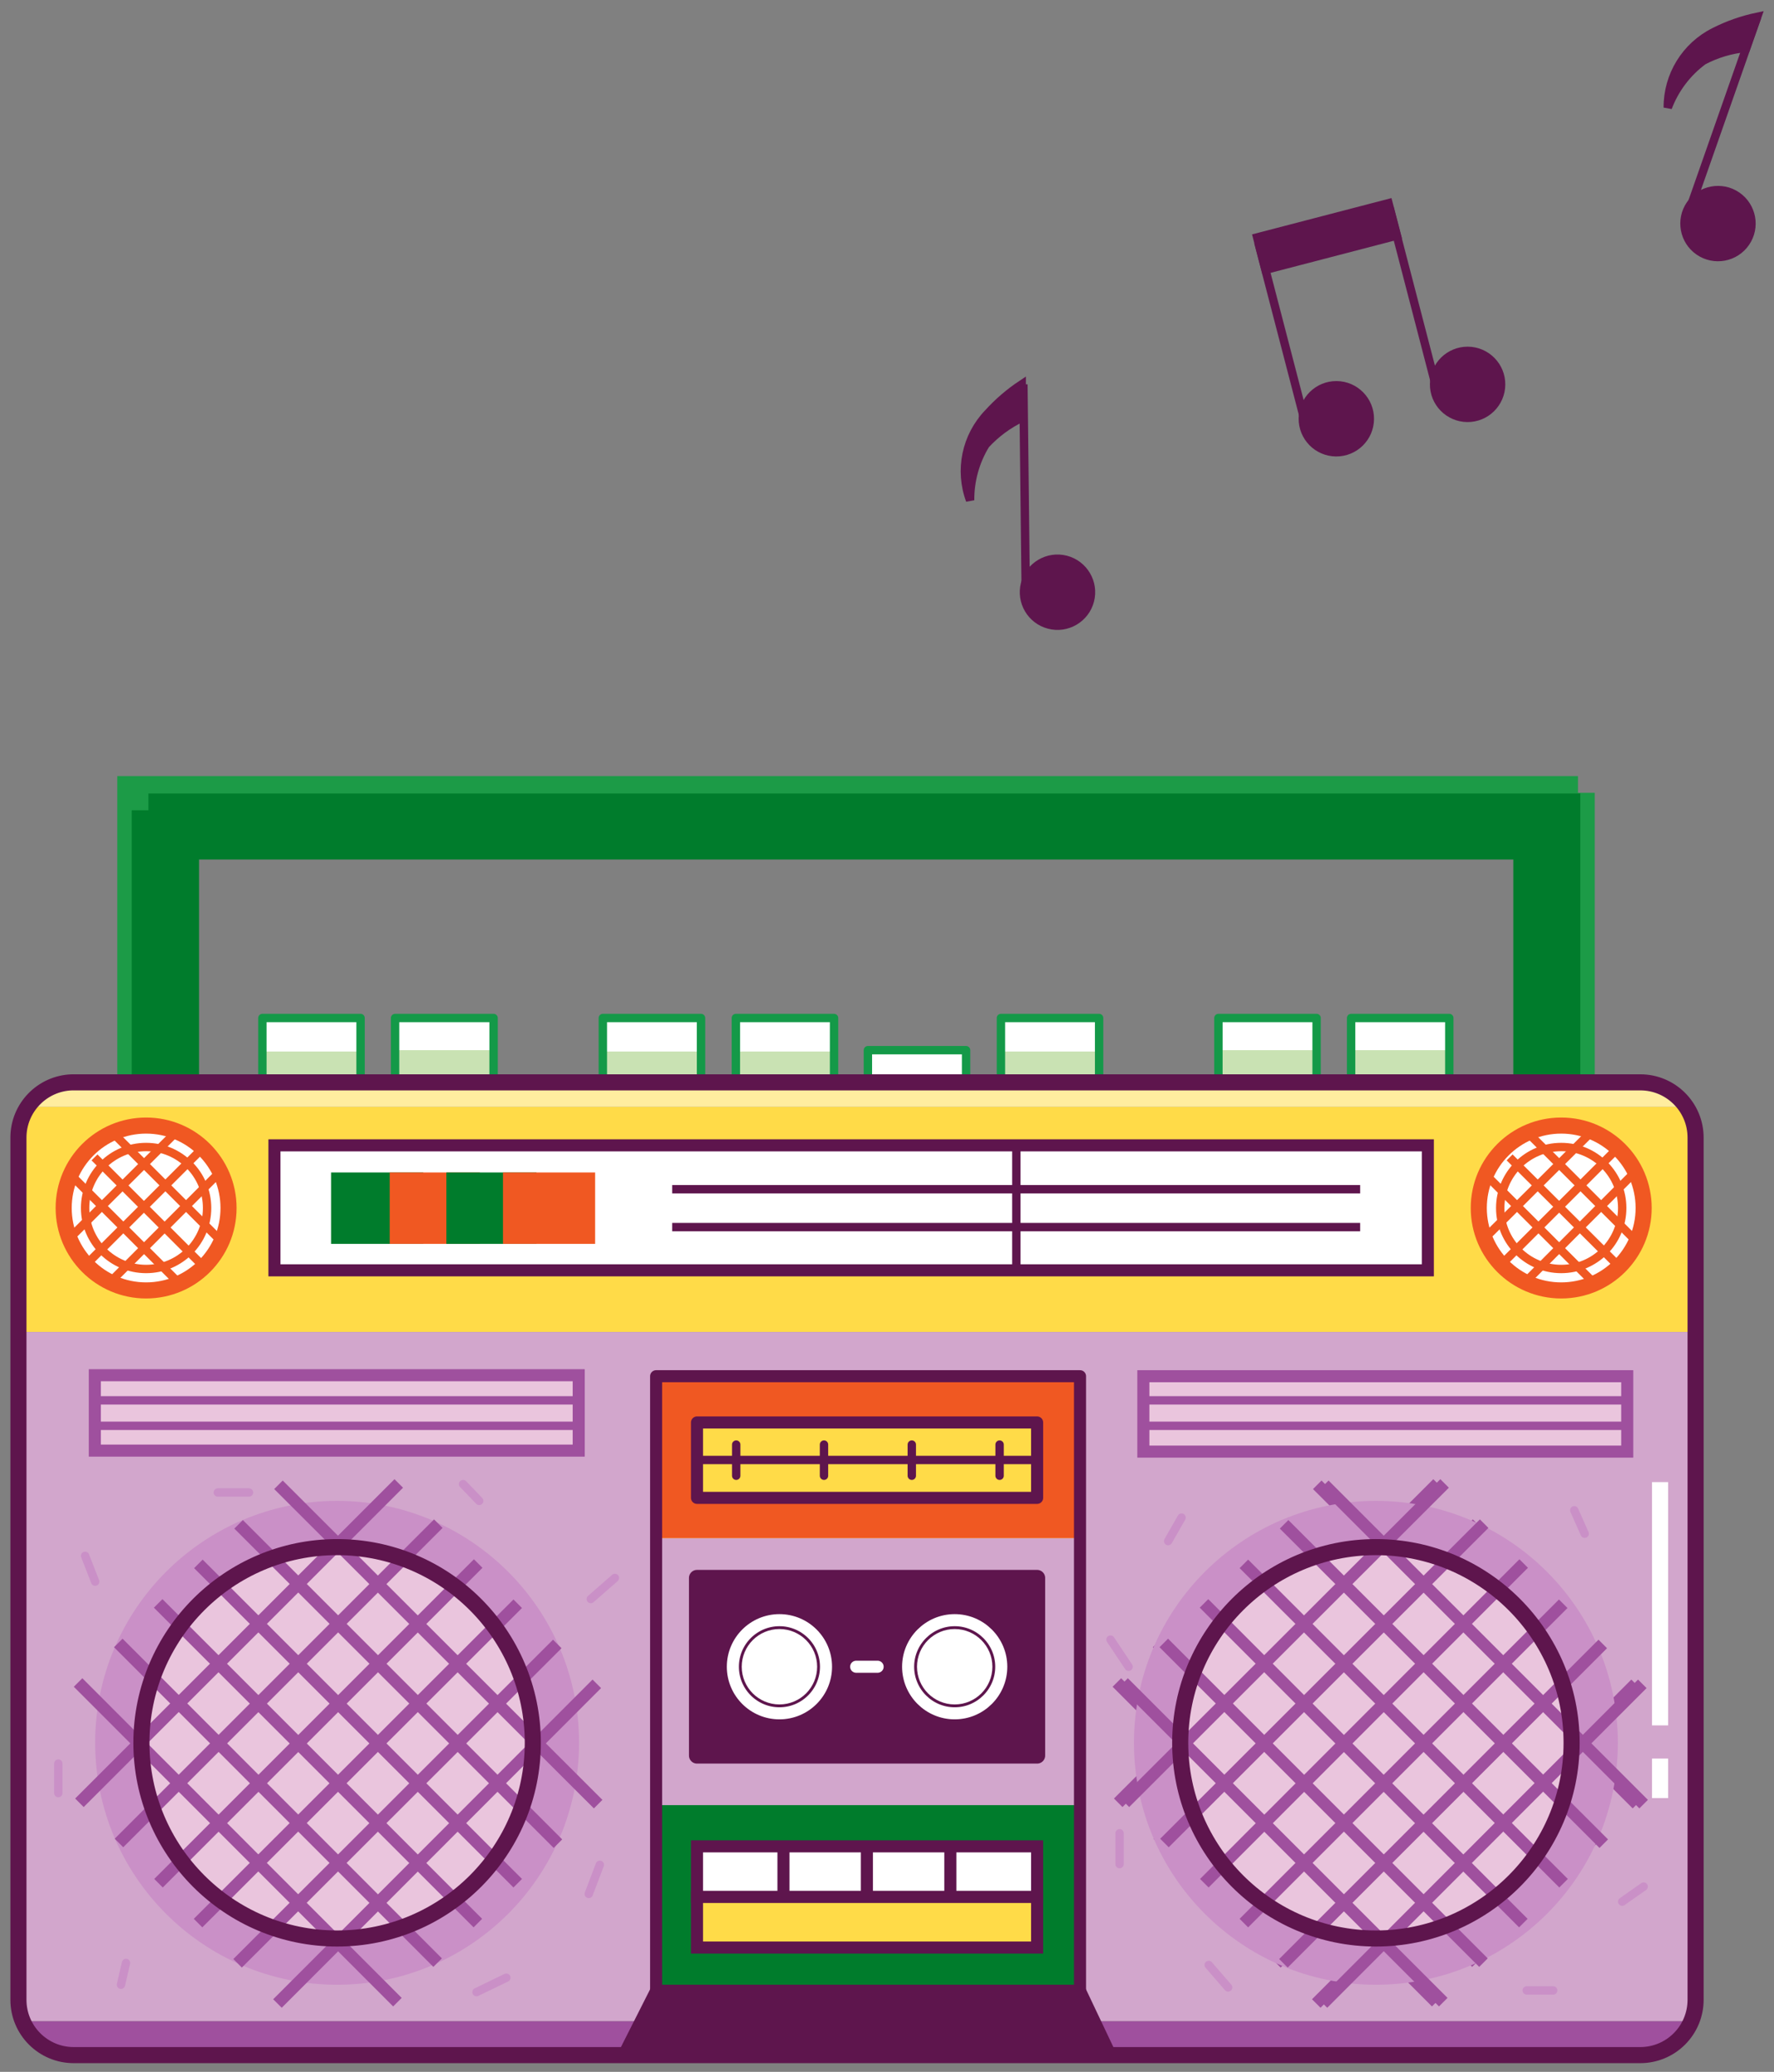 <svg xmlns="http://www.w3.org/2000/svg" xmlns:xlink="http://www.w3.org/1999/xlink" version="1.1" width="105.88" height="123.66" viewBox="-0.1 -0.22 105.88 123.66">
  <rect x="-0.1" y="-0.22" width="105.88" height="123.66" fill="#808080" stroke="none"/>
  <!-- Exported by Scratch - http://scratch.mit.edu/ -->
  <g id="ID0.4767421088181436">
    <g id="Page-1">
      <g id="MediaLab_Sprites_Room_Radio-02">
        <g id="MediaLab_Sprites_Room_Radio-01">
          <g id="Handle">
            <path id="Shape" fill="#1C9B47" stroke="#1C9B47" stroke-width="2" d="M 94.08 47.1 L 7.9 47.1 L 7.9 64.38 L 8.76 64.38 L 8.76 48.14 L 93.22 48.14 L 93.22 64.38 L 94.08 64.38 L 94.08 47.1 "/>
            <path id="Shape" fill="#007C2C" stroke="#007C2C" stroke-width="2" d="M 8.76 48.14 L 8.76 64.38 L 10.78 64.38 L 10.78 50.08 L 91.22 50.08 L 91.22 64.38 L 93.22 64.38 L 93.22 48.14 L 8.76 48.14 "/>
          </g>
          <g id="Background-Colors">
            <path id="Shape" fill="#FFDB48" stroke="none" stroke-width="1" d="M 1.46 65.84 C 1.09 66.382 0.895 67.024 0.9 67.68 L 0.9 79.28 L 101.1 79.28 L 101.1 67.68 C 101.105 67.024 100.91 66.382 100.54 65.84 L 1.46 65.84 Z "/>
            <path id="Shape" fill="#FFED9F" stroke="none" stroke-width="1" d="M 97.8 64.38 L 4.2 64.38 C 3.102 64.387 2.078 64.933 1.46 65.84 L 100.54 65.84 C 99.922 64.933 98.898 64.387 97.8 64.38 Z "/>
            <path id="Shape" fill="#D2A6CC" stroke="none" stroke-width="1" d="M 101.1 119.14 L 101.1 79.28 L 1 79.28 L 1 119.14 C 1.003 119.579 1.091 120.014 1.26 120.42 L 100.84 120.42 C 101.009 120.014 101.097 119.579 101.1 119.14 Z "/>
            <path id="Shape" fill="#9F509E" stroke="none" stroke-width="1" d="M 1.16 120.42 C 1.685 121.632 2.879 122.417 4.2 122.42 L 97.8 122.42 C 99.121 122.417 100.315 121.632 100.84 120.42 L 1.16 120.42 Z "/>
            <path id="Shape" fill="none" stroke="#CA90C7" stroke-width="0.5" stroke-linecap="round" stroke-linejoin="round" d="M 4.98 92.64 L 5.58 94.18 "/>
            <path id="Shape" fill="none" stroke="#CA90C7" stroke-width="0.5" stroke-linecap="round" stroke-linejoin="round" d="M 36.6 93.96 L 35.16 95.22 "/>
            <path id="Shape" fill="none" stroke="#CA90C7" stroke-width="0.5" stroke-linecap="round" stroke-linejoin="round" d="M 27.54 88.36 L 28.5 89.36 "/>
            <path id="Shape" fill="none" stroke="#CA90C7" stroke-width="0.5" stroke-linecap="round" stroke-linejoin="round" d="M 30.12 117.82 L 28.34 118.68 "/>
            <path id="Shape" fill="none" stroke="#CA90C7" stroke-width="0.5" stroke-linecap="round" stroke-linejoin="round" d="M 7.12 118.24 L 7.42 116.94 "/>
            <path id="Shape" fill="none" stroke="#CA90C7" stroke-width="0.5" stroke-linecap="round" stroke-linejoin="round" d="M 3.38 106.8 L 3.38 105.04 "/>
            <path id="Shape" fill="none" stroke="#CA90C7" stroke-width="0.5" stroke-linecap="round" stroke-linejoin="round" d="M 35.7 111.08 L 35.04 112.82 "/>
            <path id="Shape" fill="none" stroke="#CA90C7" stroke-width="0.5" stroke-linecap="round" stroke-linejoin="round" d="M 69.62 91.76 L 70.42 90.36 "/>
            <path id="Shape" fill="none" stroke="#CA90C7" stroke-width="0.5" stroke-linecap="round" stroke-linejoin="round" d="M 93.86 89.92 L 94.48 91.32 "/>
            <path id="Shape" fill="none" stroke="#CA90C7" stroke-width="0.5" stroke-linecap="round" stroke-linejoin="round" d="M 98 112.38 L 96.72 113.28 "/>
            <path id="Shape" fill="none" stroke="#CA90C7" stroke-width="0.5" stroke-linecap="round" stroke-linejoin="round" d="M 91.02 118.58 L 92.6 118.58 "/>
            <path id="Shape" fill="none" stroke="#CA90C7" stroke-width="0.5" stroke-linecap="round" stroke-linejoin="round" d="M 73.2 118.4 L 72.04 117.06 "/>
            <path id="Shape" fill="none" stroke="#CA90C7" stroke-width="0.5" stroke-linecap="round" stroke-linejoin="round" d="M 66.72 109.2 L 66.72 111.04 "/>
            <path id="Shape" fill="none" stroke="#CA90C7" stroke-width="0.5" stroke-linecap="round" stroke-linejoin="round" d="M 66.18 97.64 L 67.26 99.26 "/>
            <path id="Shape" fill="none" stroke="#CA90C7" stroke-width="0.5" stroke-linecap="round" stroke-linejoin="round" d="M 12.9 88.86 L 14.76 88.86 "/>
          </g>
          <g id="Top-Buttons">
            <path id="Rectangle-path" fill="#C9E2B3" stroke="none" stroke-width="1" d="M 15.56 62.46 L 21.42 62.46 L 21.42 64.46 L 15.56 64.46 L 15.56 62.46 Z "/>
            <path id="Rectangle-path" fill="#FFFFFF" stroke="none" stroke-width="1" d="M 15.56 60.54 L 21.42 60.54 L 21.42 62.54 L 15.56 62.54 L 15.56 60.54 Z "/>
            <path id="Rectangle-path" fill="#FFFFFF" stroke="none" stroke-width="1" d="M 23.5 60.54 L 29.36 60.54 L 29.36 62.54 L 23.5 62.54 L 23.5 60.54 Z "/>
            <path id="Rectangle-path" fill="#C9E2B3" stroke="none" stroke-width="1" d="M 23.5 62.46 L 29.36 62.46 L 29.36 64.46 L 23.5 64.46 L 23.5 62.46 Z "/>
            <path id="Rectangle-path" fill="#C9E2B3" stroke="none" stroke-width="1" d="M 35.88 62.46 L 41.74 62.46 L 41.74 64.46 L 35.88 64.46 L 35.88 62.46 Z "/>
            <path id="Rectangle-path" fill="#FFFFFF" stroke="none" stroke-width="1" d="M 35.88 60.54 L 41.74 60.54 L 41.74 62.54 L 35.88 62.54 L 35.88 60.54 Z "/>
            <path id="Rectangle-path" fill="#C9E2B3" stroke="none" stroke-width="1" d="M 43.82 62.46 L 49.68 62.46 L 49.68 64.46 L 43.82 64.46 L 43.82 62.46 Z "/>
            <path id="Rectangle-path" fill="#FFFFFF" stroke="none" stroke-width="1" d="M 43.82 60.54 L 49.68 60.54 L 49.68 62.54 L 43.82 62.54 L 43.82 60.54 Z "/>
            <path id="Rectangle-path" fill="#FFFFFF" stroke="none" stroke-width="1" d="M 51.7 62.46 L 57.56 62.46 L 57.56 64.46 L 51.7 64.46 L 51.7 62.46 Z "/>
            <path id="Rectangle-path" fill="#C9E2B3" stroke="none" stroke-width="1" d="M 59.64 62.46 L 65.5 62.46 L 65.5 64.46 L 59.64 64.46 L 59.64 62.46 Z "/>
            <path id="Rectangle-path" fill="#FFFFFF" stroke="none" stroke-width="1" d="M 59.64 60.54 L 65.5 60.54 L 65.5 62.54 L 59.64 62.54 L 59.64 60.54 Z "/>
            <path id="Rectangle-path" fill="#FFFFFF" stroke="none" stroke-width="1" d="M 72.62 60.54 L 78.48 60.54 L 78.48 62.54 L 72.62 62.54 L 72.62 60.54 Z "/>
            <path id="Rectangle-path" fill="#C9E2B3" stroke="none" stroke-width="1" d="M 72.62 62.46 L 78.48 62.46 L 78.48 64.46 L 72.62 64.46 L 72.62 62.46 Z "/>
            <path id="Rectangle-path" fill="#FFFFFF" stroke="none" stroke-width="1" d="M 80.54 60.54 L 86.4 60.54 L 86.4 62.54 L 80.54 62.54 L 80.54 60.54 Z "/>
            <path id="Rectangle-path" fill="#C9E2B3" stroke="none" stroke-width="1" d="M 80.54 62.46 L 86.4 62.46 L 86.4 64.46 L 80.54 64.46 L 80.54 62.46 Z "/>
            <path id="Shape" fill="none" stroke="#149948" stroke-width="0.5" stroke-linecap="round" stroke-linejoin="round" d="M 15.56 62.46 L 15.56 64.38 L 21.42 64.38 L 21.42 62.46 L 21.42 60.54 L 15.56 60.54 L 15.56 62.46 "/>
            <path id="Shape" fill="none" stroke="#149948" stroke-width="0.5" stroke-linecap="round" stroke-linejoin="round" d="M 23.48 62.46 L 23.48 64.38 L 29.36 64.38 L 29.36 62.46 L 29.36 60.54 L 23.48 60.54 L 23.48 62.46 "/>
            <path id="Shape" fill="none" stroke="#149948" stroke-width="0.5" stroke-linecap="round" stroke-linejoin="round" d="M 35.88 62.46 L 35.88 64.38 L 41.74 64.38 L 41.74 62.46 L 41.74 60.54 L 35.88 60.54 L 35.88 62.46 "/>
            <path id="Shape" fill="none" stroke="#149948" stroke-width="0.5" stroke-linecap="round" stroke-linejoin="round" d="M 43.82 62.46 L 43.82 64.38 L 49.68 64.38 L 49.68 62.46 L 49.68 60.54 L 43.82 60.54 L 43.82 62.46 "/>
            <path id="Rectangle-path" fill="none" stroke="#149948" stroke-width="0.5" stroke-linecap="round" stroke-linejoin="round" d="M 51.7 62.46 L 57.56 62.46 L 57.56 64.46 L 51.7 64.46 L 51.7 62.46 Z "/>
            <path id="Shape" fill="none" stroke="#149948" stroke-width="0.5" stroke-linecap="round" stroke-linejoin="round" d="M 59.64 62.46 L 59.64 64.38 L 65.5 64.38 L 65.5 62.46 L 65.5 60.54 L 59.64 60.54 L 59.64 62.46 "/>
            <path id="Shape" fill="none" stroke="#149948" stroke-width="0.5" stroke-linecap="round" stroke-linejoin="round" d="M 72.62 62.46 L 72.62 64.38 L 78.48 64.38 L 78.48 62.46 L 78.48 60.54 L 72.62 60.54 L 72.62 62.46 "/>
            <path id="Shape" fill="none" stroke="#149948" stroke-width="0.5" stroke-linecap="round" stroke-linejoin="round" d="M 80.54 60.54 L 80.54 62.46 L 80.54 64.38 L 86.4 64.38 L 86.4 62.46 L 86.4 60.54 L 80.54 60.54 "/>
          </g>
          <g id="White-Panel">
            <path id="Rectangle-path" fill="#FFFFFF" stroke="#5E154D" stroke-width="0.72" d="M 16.28 68.14 L 85.12 68.14 L 85.12 75.6 L 16.28 75.6 L 16.28 68.14 Z "/>
            <path id="Shape" fill="none" stroke="#5E154D" stroke-width="0.5" d="M 40.02 70.76 L 81.08 70.76 "/>
            <path id="Shape" fill="none" stroke="#5E154D" stroke-width="0.5" d="M 40.02 73.02 L 81.08 73.02 "/>
            <path id="Shape" fill="none" stroke="#5E154D" stroke-width="0.5" d="M 60.56 68.14 L 60.56 75.62 "/>
            <g id="Group-2">
              <path id="Rectangle-path" fill="#007C2C" stroke="#007C2C" stroke-width="2" d="M 20.66 70.76 L 24.16 70.76 L 24.16 73.02 L 20.66 73.02 L 20.66 70.76 Z "/>
              <path id="Rectangle-path" fill="#F05822" stroke="#F05822" stroke-width="2" d="M 24.16 70.76 L 27.54 70.76 L 27.54 73.02 L 24.16 73.02 L 24.16 70.76 Z "/>
              <path id="Rectangle-path" fill="#007C2C" stroke="#007C2C" stroke-width="2" d="M 27.54 70.76 L 30.92 70.76 L 30.92 73.02 L 27.54 73.02 L 27.54 70.76 Z "/>
              <path id="Rectangle-path" fill="#F05822" stroke="#F05822" stroke-width="2" d="M 30.92 70.76 L 34.42 70.76 L 34.42 73.02 L 30.92 73.02 L 30.92 70.76 Z "/>
            </g>
          </g>
          <g id="Left-Orange-Speaker">
            <path id="Oval" fill="#FFFFFF" stroke="#F05822" stroke-width="0.96" d="M 8.62 66.96 C 9.977 66.96 11.207 67.511 12.098 68.402 C 12.989 69.293 13.54 70.523 13.54 71.88 C 13.54 73.237 12.989 74.467 12.098 75.358 C 11.207 76.249 9.977 76.8 8.62 76.8 C 7.263 76.8 6.033 76.249 5.142 75.358 C 4.251 74.467 3.7 73.237 3.7 71.88 C 3.7 70.523 4.251 69.293 5.142 68.402 C 6.033 67.511 7.263 66.96 8.62 66.96 Z "/>
            <path id="Shape" fill="none" stroke="#F05822" stroke-width="0.5" d="M 4.06 73.68 L 10.42 67.34 "/>
            <path id="Shape" fill="none" stroke="#F05822" stroke-width="0.5" d="M 5.34 74.96 L 11.68 68.62 "/>
            <path id="Shape" fill="none" stroke="#F05822" stroke-width="0.5" d="M 6.58 76.2 L 12.92 69.84 "/>
            <path id="Shape" fill="none" stroke="#F05822" stroke-width="0.5" d="M 13.16 73.92 L 6.82 67.58 "/>
            <path id="Shape" fill="none" stroke="#F05822" stroke-width="0.5" d="M 11.88 75.2 L 5.54 68.86 "/>
            <path id="Shape" fill="none" stroke="#F05822" stroke-width="0.5" d="M 10.66 76.44 L 4.3 70.08 "/>
            <path id="Oval" fill="none" stroke="#F05822" stroke-width="0.5" d="M 8.62 68.24 C 9.624 68.24 10.534 68.648 11.193 69.307 C 11.852 69.966 12.26 70.876 12.26 71.88 C 12.26 72.884 11.852 73.794 11.193 74.453 C 10.534 75.112 9.624 75.52 8.62 75.52 C 7.616 75.52 6.706 75.112 6.047 74.453 C 5.388 73.794 4.98 72.884 4.98 71.88 C 4.98 70.876 5.388 69.966 6.047 69.307 C 6.706 68.648 7.616 68.24 8.62 68.24 Z "/>
          </g>
          <g id="Right-orange-speaker">
            <path id="Oval" fill="#FFFFFF" stroke="#F05822" stroke-width="0.96" d="M 93.08 66.96 C 94.437 66.96 95.667 67.511 96.558 68.402 C 97.449 69.293 98 70.523 98 71.88 C 98 73.237 97.449 74.467 96.558 75.358 C 95.667 76.249 94.437 76.8 93.08 76.8 C 91.723 76.8 90.493 76.249 89.602 75.358 C 88.711 74.467 88.16 73.237 88.16 71.88 C 88.16 70.523 88.711 69.293 89.602 68.402 C 90.493 67.511 91.723 66.96 93.08 66.96 Z "/>
            <path id="Oval" fill="none" stroke="#F05822" stroke-width="0.5" d="M 93.08 68.24 C 94.084 68.24 94.994 68.648 95.653 69.307 C 96.312 69.966 96.72 70.876 96.72 71.88 C 96.72 72.884 96.312 73.794 95.653 74.453 C 94.994 75.112 94.084 75.52 93.08 75.52 C 92.076 75.52 91.166 75.112 90.507 74.453 C 89.848 73.794 89.44 72.884 89.44 71.88 C 89.44 70.876 89.848 69.966 90.507 69.307 C 91.166 68.648 92.076 68.24 93.08 68.24 Z "/>
            <path id="Shape" fill="none" stroke="#F05822" stroke-width="0.5" d="M 88.52 73.68 L 94.88 67.34 "/>
            <path id="Shape" fill="none" stroke="#F05822" stroke-width="0.5" d="M 89.8 74.96 L 96.14 68.62 "/>
            <path id="Shape" fill="none" stroke="#F05822" stroke-width="0.5" d="M 91.04 76.2 L 97.38 69.84 "/>
            <path id="Shape" fill="none" stroke="#F05822" stroke-width="0.5" d="M 97.62 73.92 L 91.28 67.58 "/>
            <path id="Shape" fill="none" stroke="#F05822" stroke-width="0.5" d="M 96.36 75.2 L 90 68.86 "/>
            <path id="Shape" fill="none" stroke="#F05822" stroke-width="0.5" d="M 95.12 76.44 L 88.76 70.08 "/>
          </g>
          <g id="Left-Speaker">
            <path id="Oval" fill="#CA90C7" stroke="none" stroke-width="1" d="M 20.02 89.36 C 24.004 89.36 27.614 90.978 30.228 93.592 C 32.842 96.206 34.46 99.816 34.46 103.8 C 34.46 107.784 32.842 111.394 30.228 114.008 C 27.614 116.622 24.004 118.24 20.02 118.24 C 16.036 118.24 12.426 116.622 9.812 114.008 C 7.198 111.394 5.58 107.784 5.58 103.8 C 5.58 99.816 7.198 96.206 9.812 93.592 C 12.426 90.978 16.036 89.36 20.02 89.36 Z "/>
            <path id="Oval" fill="#EAC5DD" stroke="#EAC5DD" stroke-width="0.5" stroke-linecap="round" stroke-linejoin="round" d="M 20.02 92.12 C 23.242 92.12 26.162 93.429 28.277 95.543 C 30.391 97.658 31.7 100.578 31.7 103.8 C 31.7 107.022 30.391 109.942 28.277 112.057 C 26.162 114.171 23.242 115.48 20.02 115.48 C 16.798 115.48 13.878 114.171 11.763 112.057 C 9.649 109.942 8.34 107.022 8.34 103.8 C 8.34 100.578 9.649 97.658 11.763 95.543 C 13.878 93.429 16.798 92.12 20.02 92.12 Z "/>
            <g id="Group">
              <path id="Shape" fill="none" stroke="#9F509E" stroke-width="0.72" d="M 4.64 107.38 L 23.7 88.32 "/>
              <path id="Shape" fill="none" stroke="#9F509E" stroke-width="0.72" d="M 7 109.78 L 26.06 90.72 "/>
              <path id="Shape" fill="none" stroke="#9F509E" stroke-width="0.72" d="M 9.36 112.18 L 28.44 93.1 "/>
              <path id="Shape" fill="none" stroke="#9F509E" stroke-width="0.72" d="M 11.72 114.56 L 30.8 95.5 "/>
              <path id="Shape" fill="none" stroke="#9F509E" stroke-width="0.72" d="M 14.08 116.96 L 33.16 97.9 "/>
              <path id="Shape" fill="none" stroke="#9F509E" stroke-width="0.72" d="M 16.46 119.36 L 35.52 100.28 "/>
              <path id="Shape" fill="none" stroke="#9F509E" stroke-width="0.72" d="M 23.62 119.28 L 4.56 100.2 "/>
              <path id="Shape" fill="none" stroke="#9F509E" stroke-width="0.72" d="M 26.02 116.92 L 6.96 97.84 "/>
              <path id="Shape" fill="none" stroke="#9F509E" stroke-width="0.72" d="M 28.42 114.56 L 9.34 95.48 "/>
              <path id="Shape" fill="none" stroke="#9F509E" stroke-width="0.72" d="M 30.8 112.18 L 11.74 93.12 "/>
              <path id="Shape" fill="none" stroke="#9F509E" stroke-width="0.72" d="M 33.2 109.82 L 14.14 90.76 "/>
              <path id="Shape" fill="none" stroke="#9F509E" stroke-width="0.72" d="M 35.6 107.46 L 16.52 88.4 "/>
            </g>
            <path id="Oval" fill="none" stroke="#5E154D" stroke-width="0.96" stroke-linecap="round" stroke-linejoin="round" d="M 20.02 92.12 C 23.242 92.12 26.162 93.429 28.277 95.543 C 30.391 97.658 31.7 100.578 31.7 103.8 C 31.7 107.022 30.391 109.942 28.277 112.057 C 26.162 114.171 23.242 115.48 20.02 115.48 C 16.798 115.48 13.878 114.171 11.763 112.057 C 9.649 109.942 8.34 107.022 8.34 103.8 C 8.34 100.578 9.649 97.658 11.763 95.543 C 13.878 93.429 16.798 92.12 20.02 92.12 Z "/>
          </g>
          <g id="Left-Speaker">
            <g id="Group">
              <path id="Shape" fill="none" stroke="#9F509E" stroke-width="0.72" d="M 66.64 107.38 L 85.7 88.32 "/>
              <path id="Shape" fill="none" stroke="#9F509E" stroke-width="0.72" d="M 69 109.78 L 88.06 90.72 "/>
              <path id="Shape" fill="none" stroke="#9F509E" stroke-width="0.72" d="M 71.36 112.18 L 90.44 93.1 "/>
              <path id="Shape" fill="none" stroke="#9F509E" stroke-width="0.72" d="M 73.72 114.56 L 92.8 95.5 "/>
              <path id="Shape" fill="none" stroke="#9F509E" stroke-width="0.72" d="M 76.08 116.96 L 95.16 97.9 "/>
              <path id="Shape" fill="none" stroke="#9F509E" stroke-width="0.72" d="M 78.46 119.36 L 97.52 100.28 "/>
              <path id="Shape" fill="none" stroke="#9F509E" stroke-width="0.72" d="M 85.62 119.28 L 66.56 100.2 "/>
              <path id="Shape" fill="none" stroke="#9F509E" stroke-width="0.72" d="M 88.02 116.92 L 68.96 97.84 "/>
              <path id="Shape" fill="none" stroke="#9F509E" stroke-width="0.72" d="M 90.42 114.56 L 71.34 95.48 "/>
              <path id="Shape" fill="none" stroke="#9F509E" stroke-width="0.72" d="M 92.8 112.18 L 73.74 93.12 "/>
              <path id="Shape" fill="none" stroke="#9F509E" stroke-width="0.72" d="M 95.2 109.82 L 76.14 90.76 "/>
              <path id="Shape" fill="none" stroke="#9F509E" stroke-width="0.72" d="M 97.6 107.46 L 78.52 88.4 "/>
            </g>
            <path id="Oval" fill="#CA90C7" stroke="none" stroke-width="1" d="M 82.02 89.36 C 86.004 89.36 89.614 90.978 92.228 93.592 C 94.842 96.206 96.46 99.816 96.46 103.8 C 96.46 107.784 94.842 111.394 92.228 114.008 C 89.614 116.622 86.004 118.24 82.02 118.24 C 78.036 118.24 74.426 116.622 71.812 114.008 C 69.198 111.394 67.58 107.784 67.58 103.8 C 67.58 99.816 69.198 96.206 71.812 93.592 C 74.426 90.978 78.036 89.36 82.02 89.36 Z "/>
            <path id="Oval" fill="#EAC5DD" stroke="#EAC5DD" stroke-width="0.5" stroke-linecap="round" stroke-linejoin="round" d="M 82.02 92.12 C 85.242 92.12 88.162 93.429 90.277 95.543 C 92.391 97.658 93.7 100.578 93.7 103.8 C 93.7 107.022 92.391 109.942 90.277 112.057 C 88.162 114.171 85.242 115.48 82.02 115.48 C 78.798 115.48 75.878 114.171 73.763 112.057 C 71.649 109.942 70.34 107.022 70.34 103.8 C 70.34 100.578 71.649 97.658 73.763 95.543 C 75.878 93.429 78.798 92.12 82.02 92.12 Z "/>
            <g id="Group">
              <path id="Shape" fill="none" stroke="#9F509E" stroke-width="0.72" d="M 67.04 107.38 L 86.12 88.32 "/>
              <path id="Shape" fill="none" stroke="#9F509E" stroke-width="0.72" d="M 69.4 109.78 L 88.48 90.72 "/>
              <path id="Shape" fill="none" stroke="#9F509E" stroke-width="0.72" d="M 71.78 112.18 L 90.84 93.1 "/>
              <path id="Shape" fill="none" stroke="#9F509E" stroke-width="0.72" d="M 74.14 114.56 L 93.2 95.5 "/>
              <path id="Shape" fill="none" stroke="#9F509E" stroke-width="0.72" d="M 76.5 116.96 L 95.56 97.9 "/>
              <path id="Shape" fill="none" stroke="#9F509E" stroke-width="0.72" d="M 78.86 119.36 L 97.92 100.28 "/>
              <path id="Shape" fill="none" stroke="#9F509E" stroke-width="0.72" d="M 86.04 119.28 L 66.96 100.2 "/>
              <path id="Shape" fill="none" stroke="#9F509E" stroke-width="0.72" d="M 88.44 116.92 L 69.36 97.84 "/>
              <path id="Shape" fill="none" stroke="#9F509E" stroke-width="0.72" d="M 90.82 114.56 L 71.76 95.48 "/>
              <path id="Shape" fill="none" stroke="#9F509E" stroke-width="0.72" d="M 93.22 112.18 L 74.14 93.12 "/>
              <path id="Shape" fill="none" stroke="#9F509E" stroke-width="0.72" d="M 95.62 109.82 L 76.54 90.76 "/>
              <path id="Shape" fill="none" stroke="#9F509E" stroke-width="0.72" d="M 98 107.46 L 78.94 88.4 "/>
            </g>
            <path id="Oval" fill="none" stroke="#5E154D" stroke-width="0.96" stroke-linecap="round" stroke-linejoin="round" d="M 82.02 92.12 C 85.242 92.12 88.162 93.429 90.277 95.543 C 92.391 97.658 93.7 100.578 93.7 103.8 C 93.7 107.022 92.391 109.942 90.277 112.057 C 88.162 114.171 85.242 115.48 82.02 115.48 C 78.798 115.48 75.878 114.171 73.763 112.057 C 71.649 109.942 70.34 107.022 70.34 103.8 C 70.34 100.578 71.649 97.658 73.763 95.543 C 75.878 93.429 78.798 92.12 82.02 92.12 Z "/>
          </g>
          <g id="Purple-Vents">
            <path id="Rectangle-path" fill="#EAC5DD" stroke="#EAC5DD" stroke-width="0.5" d="M 5.56 81.86 L 34.44 81.86 L 34.44 86.36 L 5.56 86.36 L 5.56 81.86 Z "/>
            <path id="Rectangle-path" fill="#EAC5DD" stroke="#EC2777" stroke-width="0.5" d="M 68.14 81.86 L 97.02 81.86 L 97.02 86.36 L 68.14 86.36 L 68.14 81.86 Z "/>
            <path id="Rectangle-path" fill="none" stroke="#9F509E" stroke-width="0.72" d="M 68.14 81.92 L 97.02 81.92 L 97.02 86.42 L 68.14 86.42 L 68.14 81.92 Z "/>
            <path id="Shape" fill="none" stroke="#9F509E" stroke-width="0.5" d="M 5.56 83.36 L 34.44 83.36 "/>
            <path id="Shape" fill="none" stroke="#9F509E" stroke-width="0.5" d="M 5.58 84.88 L 34.44 84.88 "/>
            <path id="Shape" fill="none" stroke="#9F509E" stroke-width="0.5" d="M 68.14 83.36 L 97.02 83.36 "/>
            <path id="Shape" fill="none" stroke="#9F509E" stroke-width="0.5" d="M 68.14 84.88 L 97.02 84.88 "/>
            <path id="Rectangle-path" fill="none" stroke="#9F509E" stroke-width="0.72" d="M 5.56 81.86 L 34.44 81.86 L 34.44 86.36 L 5.56 86.36 L 5.56 81.86 Z "/>
          </g>
          <g id="Center-Panel">
            <path id="Rectangle-path" fill="#5E154D" stroke="#5E154D" stroke-width="0.96" stroke-linecap="round" stroke-linejoin="round" d="M 41.5 93.96 L 61.8 93.96 L 61.8 104.56 L 41.5 104.56 L 41.5 93.96 Z "/>
            <path id="Rectangle-path" fill="#FFDB48" stroke="none" stroke-width="1" d="M 39.06 81.92 L 64.36 81.92 L 64.36 91.58 L 39.06 91.58 L 39.06 81.92 Z "/>
            <path id="Rectangle-path" fill="#007C2C" stroke="none" stroke-width="1" d="M 39.06 107.52 L 64.36 107.52 L 64.36 118.58 L 39.06 118.58 L 39.06 107.52 Z "/>
            <path id="Rectangle-path" fill="none" stroke="none" stroke-width="1" d="M 39.06 91.58 L 64.36 91.58 L 64.36 107.54 L 39.06 107.54 L 39.06 91.58 Z "/>
            <path id="Shape" fill="#5E154D" stroke="#5E154D" stroke-width="0.72" stroke-linecap="round" stroke-linejoin="round" d="M 66.18 122.44 L 37.12 122.44 L 39.06 118.6 L 64.36 118.6 L 66.18 122.44 "/>
            <path id="Rectangle-path" fill="#F05822" stroke="none" stroke-width="1" d="M 39.06 81.92 L 64.36 81.92 L 64.36 91.58 L 39.06 91.58 L 39.06 81.92 Z "/>
            <path id="Shape" fill="none" stroke="#5E154D" stroke-width="0.72" stroke-linecap="round" stroke-linejoin="round" d="M 39.06 81.92 L 39.06 91.58 L 39.06 107.54 L 39.06 118.6 L 64.36 118.6 L 64.36 107.54 L 64.36 91.58 L 64.36 81.92 L 39.06 81.92 "/>
            <path id="Rectangle-path" fill="#FFDB48" stroke="#5E154D" stroke-width="0.72" stroke-linecap="round" stroke-linejoin="round" d="M 41.5 84.68 L 61.8 84.68 L 61.8 89.18 L 41.5 89.18 L 41.5 84.68 Z "/>
            <path id="Shape" fill="none" stroke="#5E154D" stroke-width="0.5" stroke-linecap="round" stroke-linejoin="round" d="M 43.84 86 L 43.84 87.86 "/>
            <path id="Shape" fill="none" stroke="#5E154D" stroke-width="0.5" stroke-linecap="round" stroke-linejoin="round" d="M 49.08 86 L 49.08 87.86 "/>
            <path id="Shape" fill="none" stroke="#5E154D" stroke-width="0.5" stroke-linecap="round" stroke-linejoin="round" d="M 54.32 86 L 54.32 87.86 "/>
            <path id="Shape" fill="none" stroke="#5E154D" stroke-width="0.5" stroke-linecap="round" stroke-linejoin="round" d="M 59.56 86 L 59.56 87.86 "/>
            <path id="Shape" fill="none" stroke="#5E154D" stroke-width="0.5" stroke-linecap="round" stroke-linejoin="round" d="M 41.5 86.92 L 61.8 86.92 "/>
            <g id="Tape-Buttons">
              <path id="Rectangle-path" fill="#FFFFFF" stroke="#5E154D" stroke-width="0.72" d="M 41.5 109.98 L 61.8 109.98 L 61.8 113 L 41.5 113 L 41.5 109.98 Z "/>
              <path id="Rectangle-path" fill="#FFDB48" stroke="#5E154D" stroke-width="0.72" d="M 41.5 113 L 61.8 113 L 61.8 116.02 L 41.5 116.02 L 41.5 113 Z "/>
              <path id="Shape" fill="none" stroke="#5E154D" stroke-width="0.72" d="M 46.66 109.96 L 46.66 113 "/>
              <path id="Shape" fill="none" stroke="#5E154D" stroke-width="0.72" d="M 56.62 109.96 L 56.62 113 "/>
              <path id="Shape" fill="none" stroke="#5E154D" stroke-width="0.72" d="M 51.64 109.96 L 51.64 113 "/>
            </g>
            <path id="Oval" fill="none" stroke="#FFFFFF" stroke-width="0.72" stroke-linecap="round" stroke-linejoin="round" d="M 46.42 102.04 C 44.885 102.04 43.64 100.795 43.64 99.26 C 43.64 97.725 44.885 96.48 46.42 96.48 C 47.955 96.48 49.2 97.725 49.2 99.26 C 49.2 100.795 47.955 102.04 46.42 102.04 Z M 51 99.26 L 52.28 99.26 L 51 99.26 Z "/>
            <path id="Oval" fill="none" stroke="#FFFFFF" stroke-width="0.72" stroke-linecap="round" stroke-linejoin="round" d="M 56.88 96.48 C 57.647 96.48 58.342 96.792 58.845 97.295 C 59.348 97.798 59.66 98.493 59.66 99.26 C 59.66 100.027 59.348 100.722 58.845 101.225 C 58.342 101.728 57.647 102.04 56.88 102.04 C 56.113 102.04 55.418 101.728 54.915 101.225 C 54.412 100.722 54.1 100.027 54.1 99.26 C 54.1 98.493 54.412 97.798 54.915 97.295 C 55.418 96.792 56.113 96.48 56.88 96.48 Z "/>
            <path id="Oval" fill="#FFFFFF" stroke="#FFFFFF" stroke-width="0.5" stroke-linecap="round" stroke-linejoin="round" d="M 46.42 97.26 C 46.972 97.26 47.472 97.484 47.834 97.846 C 48.196 98.208 48.42 98.708 48.42 99.26 C 48.42 99.812 48.196 100.312 47.834 100.674 C 47.472 101.036 46.972 101.26 46.42 101.26 C 45.868 101.26 45.368 101.036 45.006 100.674 C 44.644 100.312 44.42 99.812 44.42 99.26 C 44.42 98.708 44.644 98.208 45.006 97.846 C 45.368 97.484 45.868 97.26 46.42 97.26 Z "/>
            <path id="Oval" fill="#FFFFFF" stroke="#FFFFFF" stroke-width="0.5" stroke-linecap="round" stroke-linejoin="round" d="M 56.88 97.26 C 57.432 97.26 57.932 97.484 58.294 97.846 C 58.656 98.208 58.88 98.708 58.88 99.26 C 58.88 99.812 58.656 100.312 58.294 100.674 C 57.932 101.036 57.432 101.26 56.88 101.26 C 56.328 101.26 55.828 101.036 55.466 100.674 C 55.104 100.312 54.88 99.812 54.88 99.26 C 54.88 98.708 55.104 98.208 55.466 97.846 C 55.828 97.484 56.328 97.26 56.88 97.26 Z "/>
          </g>
          <g id="Reflection">
            <path id="Shape" fill="none" stroke="#FFFFFF" stroke-width="0.96" d="M 98.98 104.74 L 98.98 107.1 "/>
            <path id="Shape" fill="none" stroke="#FFFFFF" stroke-width="0.96" d="M 98.98 88.24 L 98.98 102.76 "/>
          </g>
          <path id="Shape" fill="none" stroke="#5E154D" stroke-width="0.96" stroke-linecap="round" stroke-linejoin="round" d="M 97.8 64.38 L 4.2 64.38 C 2.417 64.434 0.999 65.896 1 67.68 L 1 119.14 C 1 120.963 2.477 122.44 4.3 122.44 L 97.8 122.44 C 98.675 122.44 99.515 122.092 100.133 121.473 C 100.752 120.855 101.1 120.015 101.1 119.14 L 101.1 67.68 C 101.1 65.857 99.623 64.38 97.8 64.38 Z "/>
        </g>
        <g id="Group-4">
          <path id="Shape" fill="#5E154D" stroke="#5E154D" stroke-width="0.5" d="M 77.74 24.78 L 75 14.24 "/>
          <path id="Shape" fill="#5E154D" stroke="#5E154D" stroke-width="0.5" d="M 85.58 22.74 L 82.84 12.2 "/>
          <path id="Rectangle-path" fill="#5E154D" stroke="#5E154D" stroke-width="0.5" d="M 74.932 13.949 L 82.771 11.907 L 83.275 13.842 L 75.436 15.884 L 74.932 13.949 Z "/>
          <path id="Oval" fill="#5E154D" stroke="#5E154D" stroke-width="0.5" d="M 85.493 22.703 C 85.498 22.151 85.727 21.653 86.092 21.294 C 86.457 20.936 86.959 20.716 87.511 20.721 C 88.063 20.727 88.561 20.955 88.92 21.321 C 89.278 21.686 89.498 22.188 89.492 22.74 C 89.487 23.292 89.258 23.79 88.893 24.149 C 88.528 24.507 88.026 24.727 87.474 24.721 C 86.922 24.716 86.424 24.487 86.065 24.122 C 85.707 23.757 85.487 23.255 85.493 22.703 Z "/>
          <path id="Oval" fill="#5E154D" stroke="#5E154D" stroke-width="0.5" d="M 77.658 24.756 C 77.663 24.203 77.892 23.706 78.257 23.347 C 78.622 22.988 79.124 22.769 79.676 22.774 C 80.228 22.78 80.726 23.008 81.085 23.374 C 81.443 23.739 81.663 24.241 81.657 24.793 C 81.652 25.345 81.424 25.843 81.058 26.202 C 80.693 26.56 80.191 26.779 79.639 26.774 C 79.087 26.769 78.589 26.54 78.23 26.175 C 77.872 25.809 77.653 25.307 77.658 24.756 Z "/>
        </g>
        <g id="Group-3">
          <path id="Oval" fill="#5E154D" stroke="#5E154D" stroke-width="0.5" d="M 100.787 11.992 C 101.099 11.538 101.567 11.252 102.07 11.159 C 102.573 11.065 103.113 11.162 103.568 11.475 C 104.023 11.787 104.308 12.255 104.402 12.759 C 104.495 13.262 104.397 13.801 104.085 14.255 C 103.773 14.711 103.305 14.996 102.802 15.09 C 102.299 15.183 101.76 15.085 101.305 14.773 C 100.85 14.46 100.564 13.993 100.471 13.49 C 100.377 12.986 100.475 12.447 100.787 11.992 Z "/>
          <path id="Shape" fill="#5E154D" stroke="#5E154D" stroke-width="0.5" d="M 100.72 12.36 L 104.78 0.78 "/>
          <path id="Shape" fill="#5E154D" stroke="#5E154D" stroke-width="0.5" d="M 99.44 6.2 C 99.43 4.287 100.508 2.534 102.22 1.68 C 103.03 1.269 103.891 0.967 104.78 0.78 L 104.12 2.64 C 103.225 2.724 102.356 2.982 101.56 3.4 C 100.598 4.109 99.862 5.082 99.44 6.2 Z "/>
        </g>
        <g id="Group-2">
          <path id="Oval" fill="#5E154D" stroke="#5E154D" stroke-width="0.5" d="M 61.079 34.624 C 61.218 34.09 61.56 33.662 62.002 33.403 C 62.443 33.143 62.983 33.052 63.518 33.191 C 64.051 33.329 64.479 33.672 64.739 34.113 C 64.999 34.554 65.09 35.095 64.951 35.629 C 64.812 36.163 64.47 36.591 64.028 36.85 C 63.586 37.11 63.046 37.201 62.513 37.062 C 61.978 36.924 61.551 36.581 61.291 36.14 C 61.032 35.699 60.941 35.158 61.079 34.624 Z "/>
          <path id="Shape" fill="#5E154D" stroke="#5E154D" stroke-width="0.5" d="M 61.12 34.98 L 60.98 22.72 "/>
          <path id="Shape" fill="#5E154D" stroke="#5E154D" stroke-width="0.5" d="M 57.8 29.64 C 57.134 27.843 57.553 25.823 58.88 24.44 C 59.473 23.786 60.145 23.208 60.88 22.72 L 60.88 24.72 C 60.065 25.111 59.332 25.654 58.72 26.32 C 58.109 27.319 57.79 28.469 57.8 29.64 Z "/>
        </g>
      </g>
    </g>
  </g>
</svg>